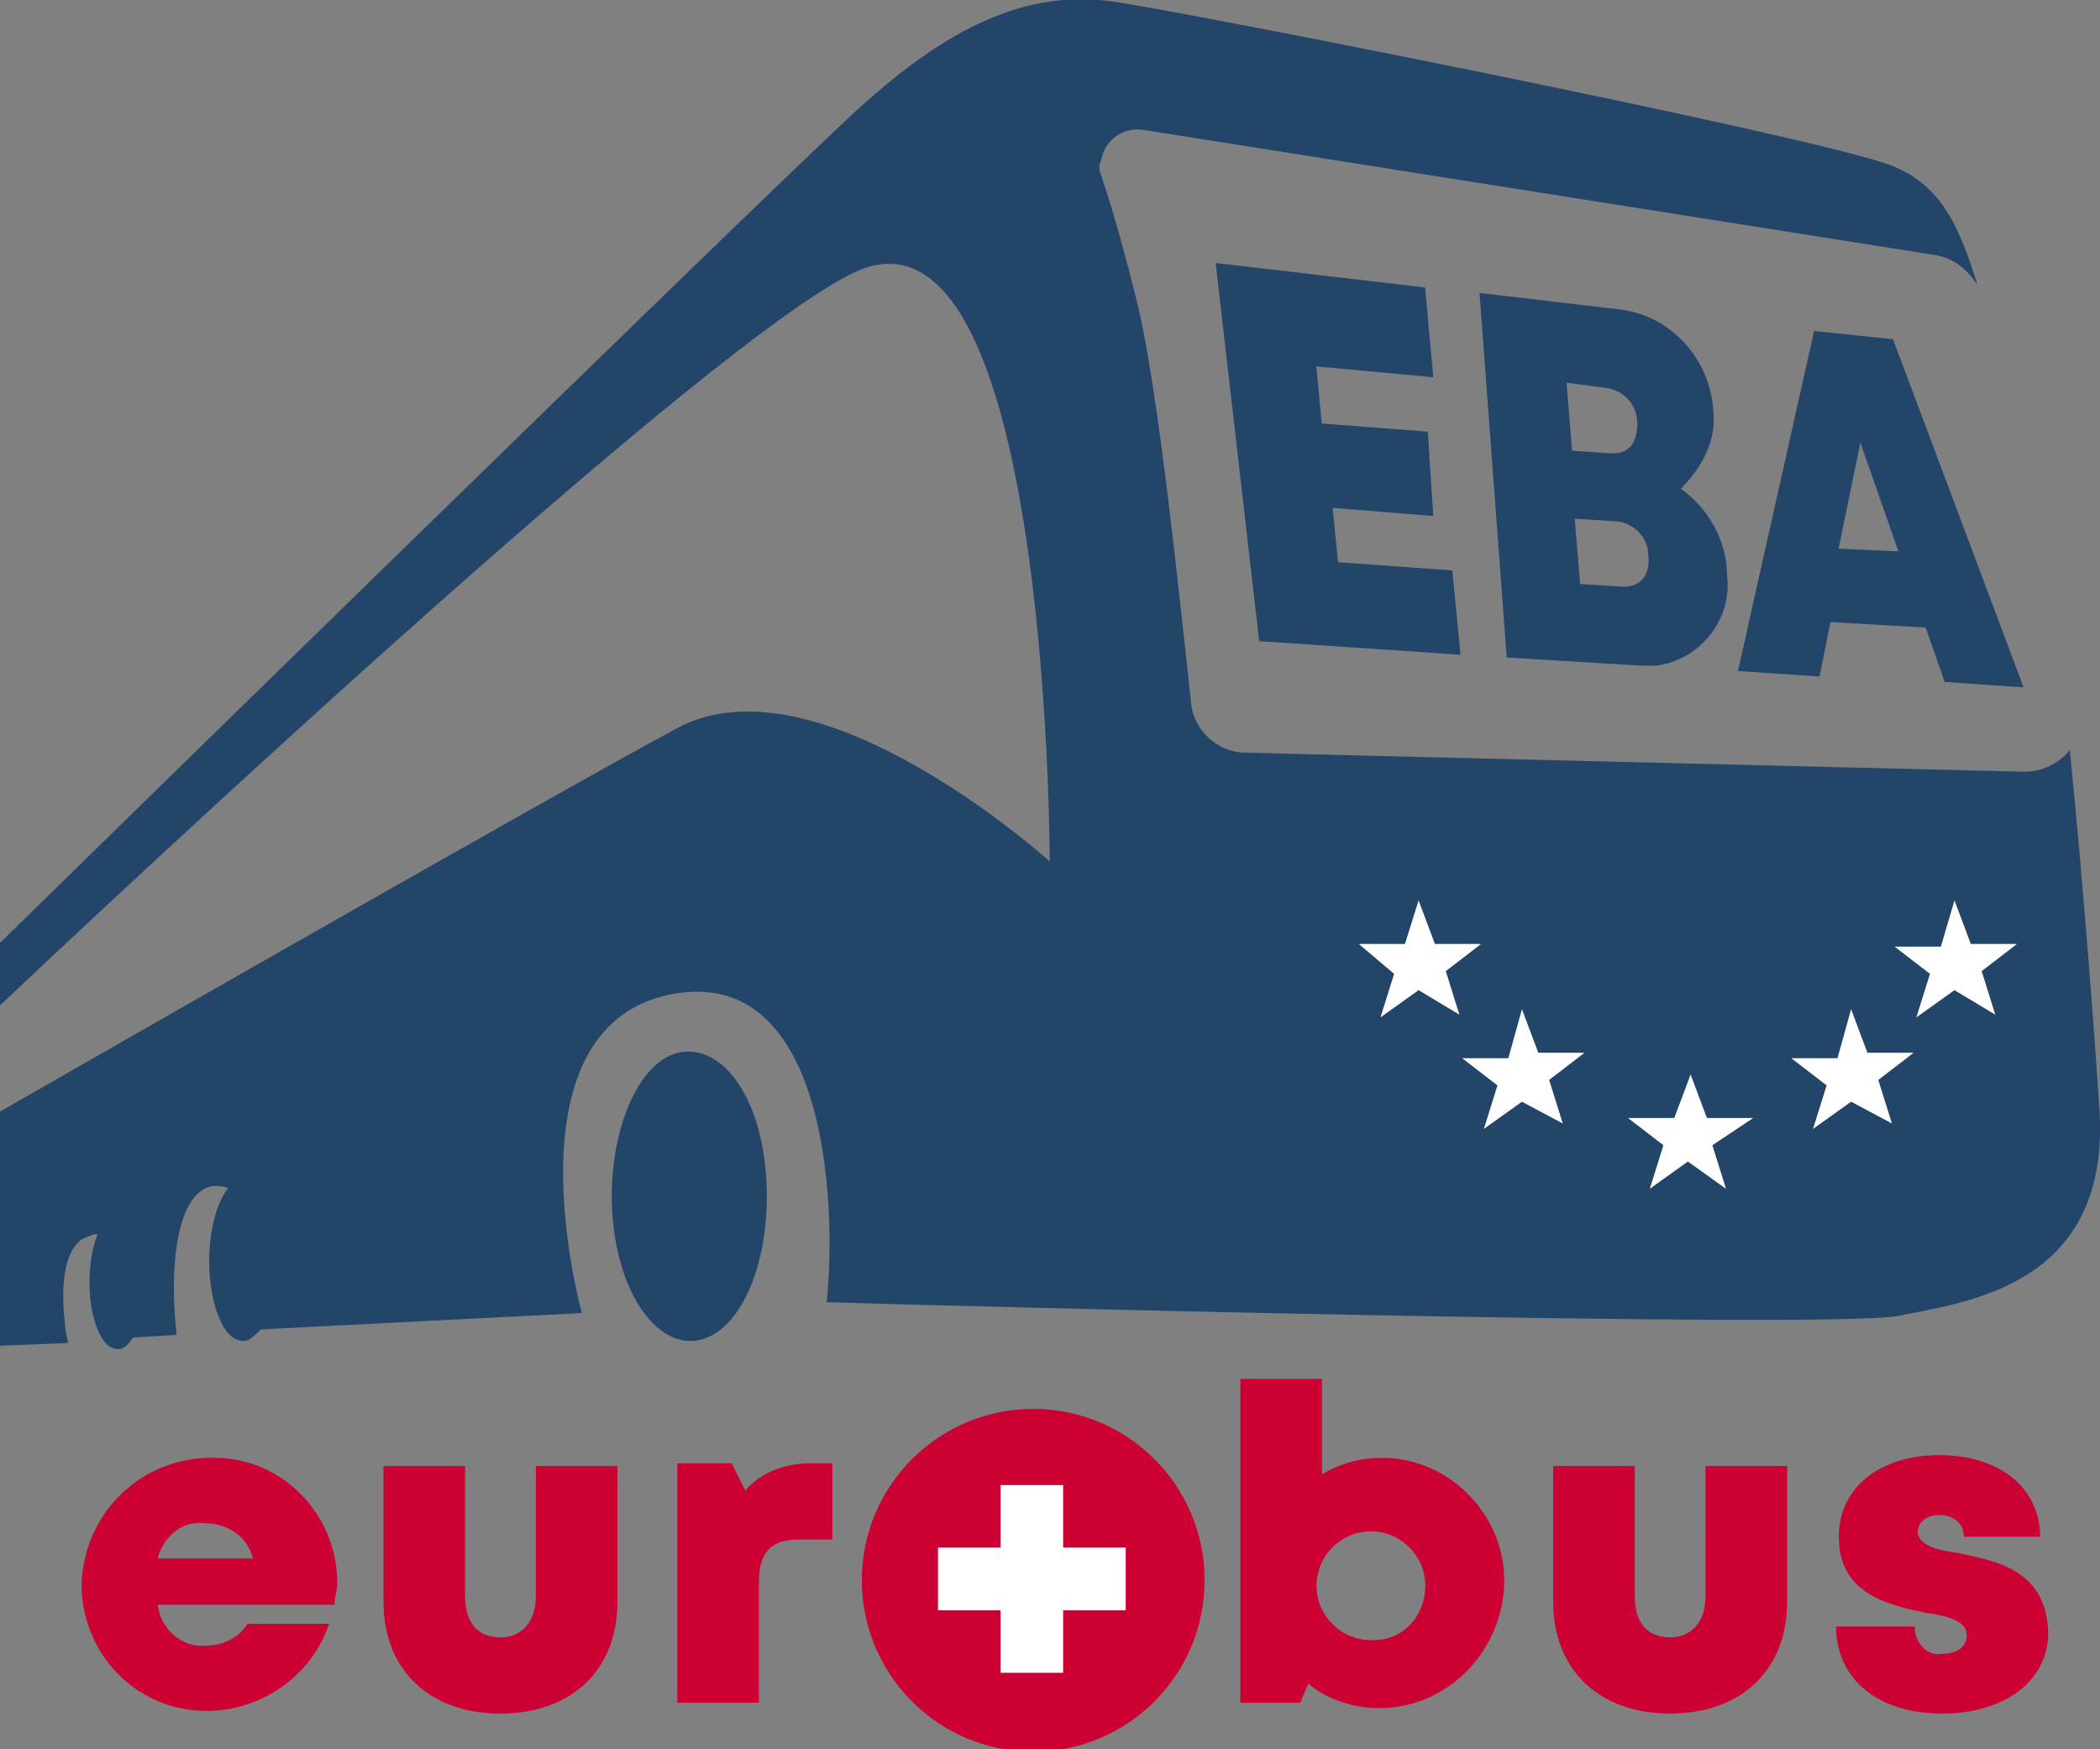 <?xml version="1.0" encoding="utf-8"?>
<!-- Generator: Adobe Illustrator 24.1.2, SVG Export Plug-In . SVG Version: 6.00 Build 0)  -->
<svg version="1.1" id="Layer_1" xmlns="http://www.w3.org/2000/svg" xmlns:xlink="http://www.w3.org/1999/xlink" x="0px" y="0px"
	 viewBox="0 0 77.2 64.3" style="enable-background:new 0 0 77.2 64.3;" xml:space="preserve">
<rect x="0" y="0" width="77.2" height="64.3" fill="#808080" stroke="none"/>
<style type="text/css">
	.st0{fill:#CC0033;}
	.st1{fill:#FFFFFF;}
	.st2{fill:#234569;}
</style>
<g id="Group_1476" transform="translate(-473.61 -1352.732)">
	<g id="Group_1472" transform="translate(476.408 1403.422)">
		<path id="Path_456" class="st0" d="M4.8,2.9C2.2,3,0.2,5.1,0.2,7.7c0.1,2.6,2.2,4.6,4.8,4.5c2-0.1,3.7-1.4,4.3-3.2h-3
			C6,9.5,5.4,9.8,4.8,9.8C3.9,9.9,3.1,9.2,3,8.3h6.5c0-0.3,0.1-0.5,0.1-0.8l0,0c0-2.5-2-4.6-4.5-4.6C4.9,2.9,4.9,2.9,4.8,2.9z
			 M3,6.6c0.2-0.8,0.9-1.4,1.7-1.3c0.9,0,1.6,0.5,1.8,1.3H3z"/>
		<path id="Path_457" class="st0" d="M16.9,8c0,0.9-0.5,1.5-1.3,1.5c-0.8,0-1.3-0.5-1.3-1.5V3.2h-3v5c0,2.5,1.7,4.1,4.3,4.1
			s4.3-1.6,4.3-4.1v-5h-3L16.9,8z"/>
		<path id="Path_458" class="st0" d="M24.6,4.1l-0.5-1h-2v8.8h3V7.5c0-1.1,0.4-1.6,1.5-1.6h1.2V3.1H27C26.1,3.1,25.2,3.4,24.6,4.1z"
			/>
		<path id="Path_459" class="st0" d="M48,2.9c-0.8,0-1.5,0.2-2.2,0.6V0h-3v11.9H45l0.3-0.7c0.7,0.6,1.7,0.9,2.6,0.9
			c2.6,0,4.6-2.2,4.6-4.7C52.5,5,50.5,2.9,48,2.9L48,2.9z M47.6,9.6c-1.1,0-2-0.9-2-2c0-1.1,0.9-2,2-2c1.1,0,2,0.9,2,2c0,0,0,0,0,0
			c0,1.1-0.8,2-1.9,2C47.6,9.6,47.6,9.6,47.6,9.6L47.6,9.6z"/>
		<path id="Path_460" class="st0" d="M59.9,8c0,0.9-0.5,1.5-1.3,1.5S57.3,9,57.3,8V3.2h-3v5c0,2.5,1.7,4.1,4.3,4.1s4.3-1.6,4.3-4.1
			v-5h-3V8z"/>
		<path id="Path_461" class="st0" d="M69.2,6.4c-0.8-0.1-1.5-0.3-1.5-0.8C67.7,5.3,68,5,68.5,5c0.5,0,0.9,0.3,0.9,0.8h2.8
			c0-1.8-1.5-3-3.7-3S64.8,4,64.8,5.8c0,2.1,1.8,2.5,3.2,2.8c0.8,0.1,1.5,0.3,1.5,0.8c0,0.5-0.4,0.7-0.9,0.7c-0.5,0.1-0.9-0.3-1-0.8
			c0-0.1,0-0.1,0-0.2h-2.9c0,1.9,1.5,3.2,3.9,3.2c2.3,0,3.9-1.2,3.9-3C72.4,7,70.6,6.7,69.2,6.4z"/>
		<g id="Group_1471" transform="translate(28.885 1.1)">
			<circle id="Ellipse_272" class="st0" cx="6.3" cy="6.3" r="6.3"/>
			<path id="Path_462" class="st1" d="M9.7,5.1v2.3H7.4v2.3H5.1V7.4H2.8V5.1h2.3V2.8h2.3v2.3H9.7z"/>
		</g>
	</g>
	<g>
		<path class="st2" d="M549.7,1380.3c-0.4,0.5-1,0.8-1.7,0.8l-28.6-0.7c-1,0-1.9-0.8-2-1.8c-0.4-3.6-1.2-11.6-2-14.8
			c-0.4-1.6-0.8-3.1-1.3-4.6c-0.1-0.2-0.1-0.4,0-0.6c0.1-0.7,0.8-1.2,1.5-1.1l29.1,4.6c0.7,0.1,1.2,0.5,1.6,1.1
			c-0.7-2.3-1.4-3.7-3.2-4.4c-3-1.1-25.2-5.5-28.5-6s-6.2,1-9.4,3.9s-31.6,30.7-31.6,30.7v2.3c0,0,25.1-23.8,31.3-26.9
			c7.3-3.7,7.3,21.6,7.3,21.6s-8.5-7.7-13.7-4.9s-24.9,14.1-24.9,14.1v8.6l2.5-0.1c0-0.2-0.1-0.4-0.1-0.7c-0.1-0.8-0.2-2.5,0.6-3.1
			c0.2-0.1,0.4-0.2,0.6-0.2c-0.2,0.5-0.3,1.1-0.3,1.8c0,1.2,0.4,2.3,0.9,2.4c0.3,0.1,0.5-0.1,0.7-0.4l1.6-0.1
			c-0.3-2.8,0.1-5,1.1-5.4c0.2-0.1,0.5-0.1,0.8,0c-0.4,0.5-0.7,1.5-0.7,2.7c0,1.5,0.5,2.8,1.1,2.9c0.3,0.1,0.5-0.1,0.8-0.4l11.8-0.6
			c0,0-2.9-10.4,3.2-11.7c5.7-1.2,6.2,7.4,5.8,11.3c3.1,0.1,36.9,1,39.4,0.5s7.7-1.1,7.4-7.4
			C550.6,1390.6,550.2,1385.3,549.7,1380.3z"/>
		<path class="st2" d="M498.7,1391.4c-1.5,0.2-2.6,2.6-2.6,5.3s1.1,5,2.6,5.3c1.7,0.3,3.1-2.1,3.1-5.3
			C501.8,1393.5,500.4,1391.2,498.7,1391.4z"/>
		<polygon class="st2" points="526,1363.3 518.3,1362.4 519.9,1376.3 527.3,1376.8 527,1373.7 522.8,1373.4 522.6,1371.4 
			526.3,1371.7 526.1,1368.6 522.2,1368.3 522,1366.2 526.3,1366.6 		"/>
		<path class="st2" d="M536.6,1367.9c-0.1-2-1.6-3.6-3.5-3.8l-5.1-0.6l1,13.4l4.9,0.3c0.2,0,0.4,0,0.6,0c1.6-0.2,2.8-1.7,2.6-3.3
			c0-1.3-0.7-2.5-1.7-3.2l0,0C536.2,1369.9,536.7,1368.9,536.6,1367.9z M531.2,1366.8l1.5,0.2c0.6,0.1,1.1,0.6,1.1,1.3h0
			c0,0.7-0.3,1.1-0.9,1.1l-1.5-0.1L531.2,1366.8z M533.3,1374.3l-1.6-0.1l-0.2-2.4l1.6,0.1c0.6,0.1,1.1,0.6,1.1,1.2l0,0
			C534.3,1373.9,533.9,1374.3,533.3,1374.3z"/>
		<path class="st2" d="M540.3,1364.9l-2.8,12.5l3,0.2l0.4-2l3.5,0.2l0.7,2l2.9,0.2l-4.8-12.8L540.3,1364.9z M541.2,1372.9l0.8-3.9
			l1.4,4L541.2,1372.9z"/>
	</g>
	<g id="Group_1475" transform="translate(523.56 1385.83)">
		<path id="Path_470" class="st1" d="M2.2,3.3l-1.4,1l0.5-1.6L0,1.6l1.7,0L2.2,0l0.6,1.6l1.7,0l-1.3,1l0.5,1.6L2.2,3.3z"/>
		<path id="Path_471" class="st1" d="M6,7.4l-1.4,1l0.5-1.6l-1.3-1l1.7,0L6,4l0.6,1.6l1.7,0l-1.3,1l0.5,1.6L6,7.4z"/>
		<path id="Path_472" class="st1" d="M12.1,9.6l-1.4,1L11.2,9l-1.3-1l1.7,0l0.6-1.6l0.6,1.6l1.7,0L13,9l0.5,1.6L12.1,9.6z"/>
		<path id="Path_473" class="st1" d="M18.1,7.4l-1.4,1l0.5-1.6l-1.3-1l1.7,0L18.1,4l0.6,1.6l1.7,0l-1.3,1l0.5,1.6L18.1,7.4z"/>
		<path id="Path_474" class="st1" d="M21.9,3.3l-1.4,1L21,2.7l-1.3-1l1.7,0L21.9,0l0.6,1.6l1.7,0l-1.3,1l0.5,1.6L21.9,3.3z"/>
	</g>
</g>
</svg>
